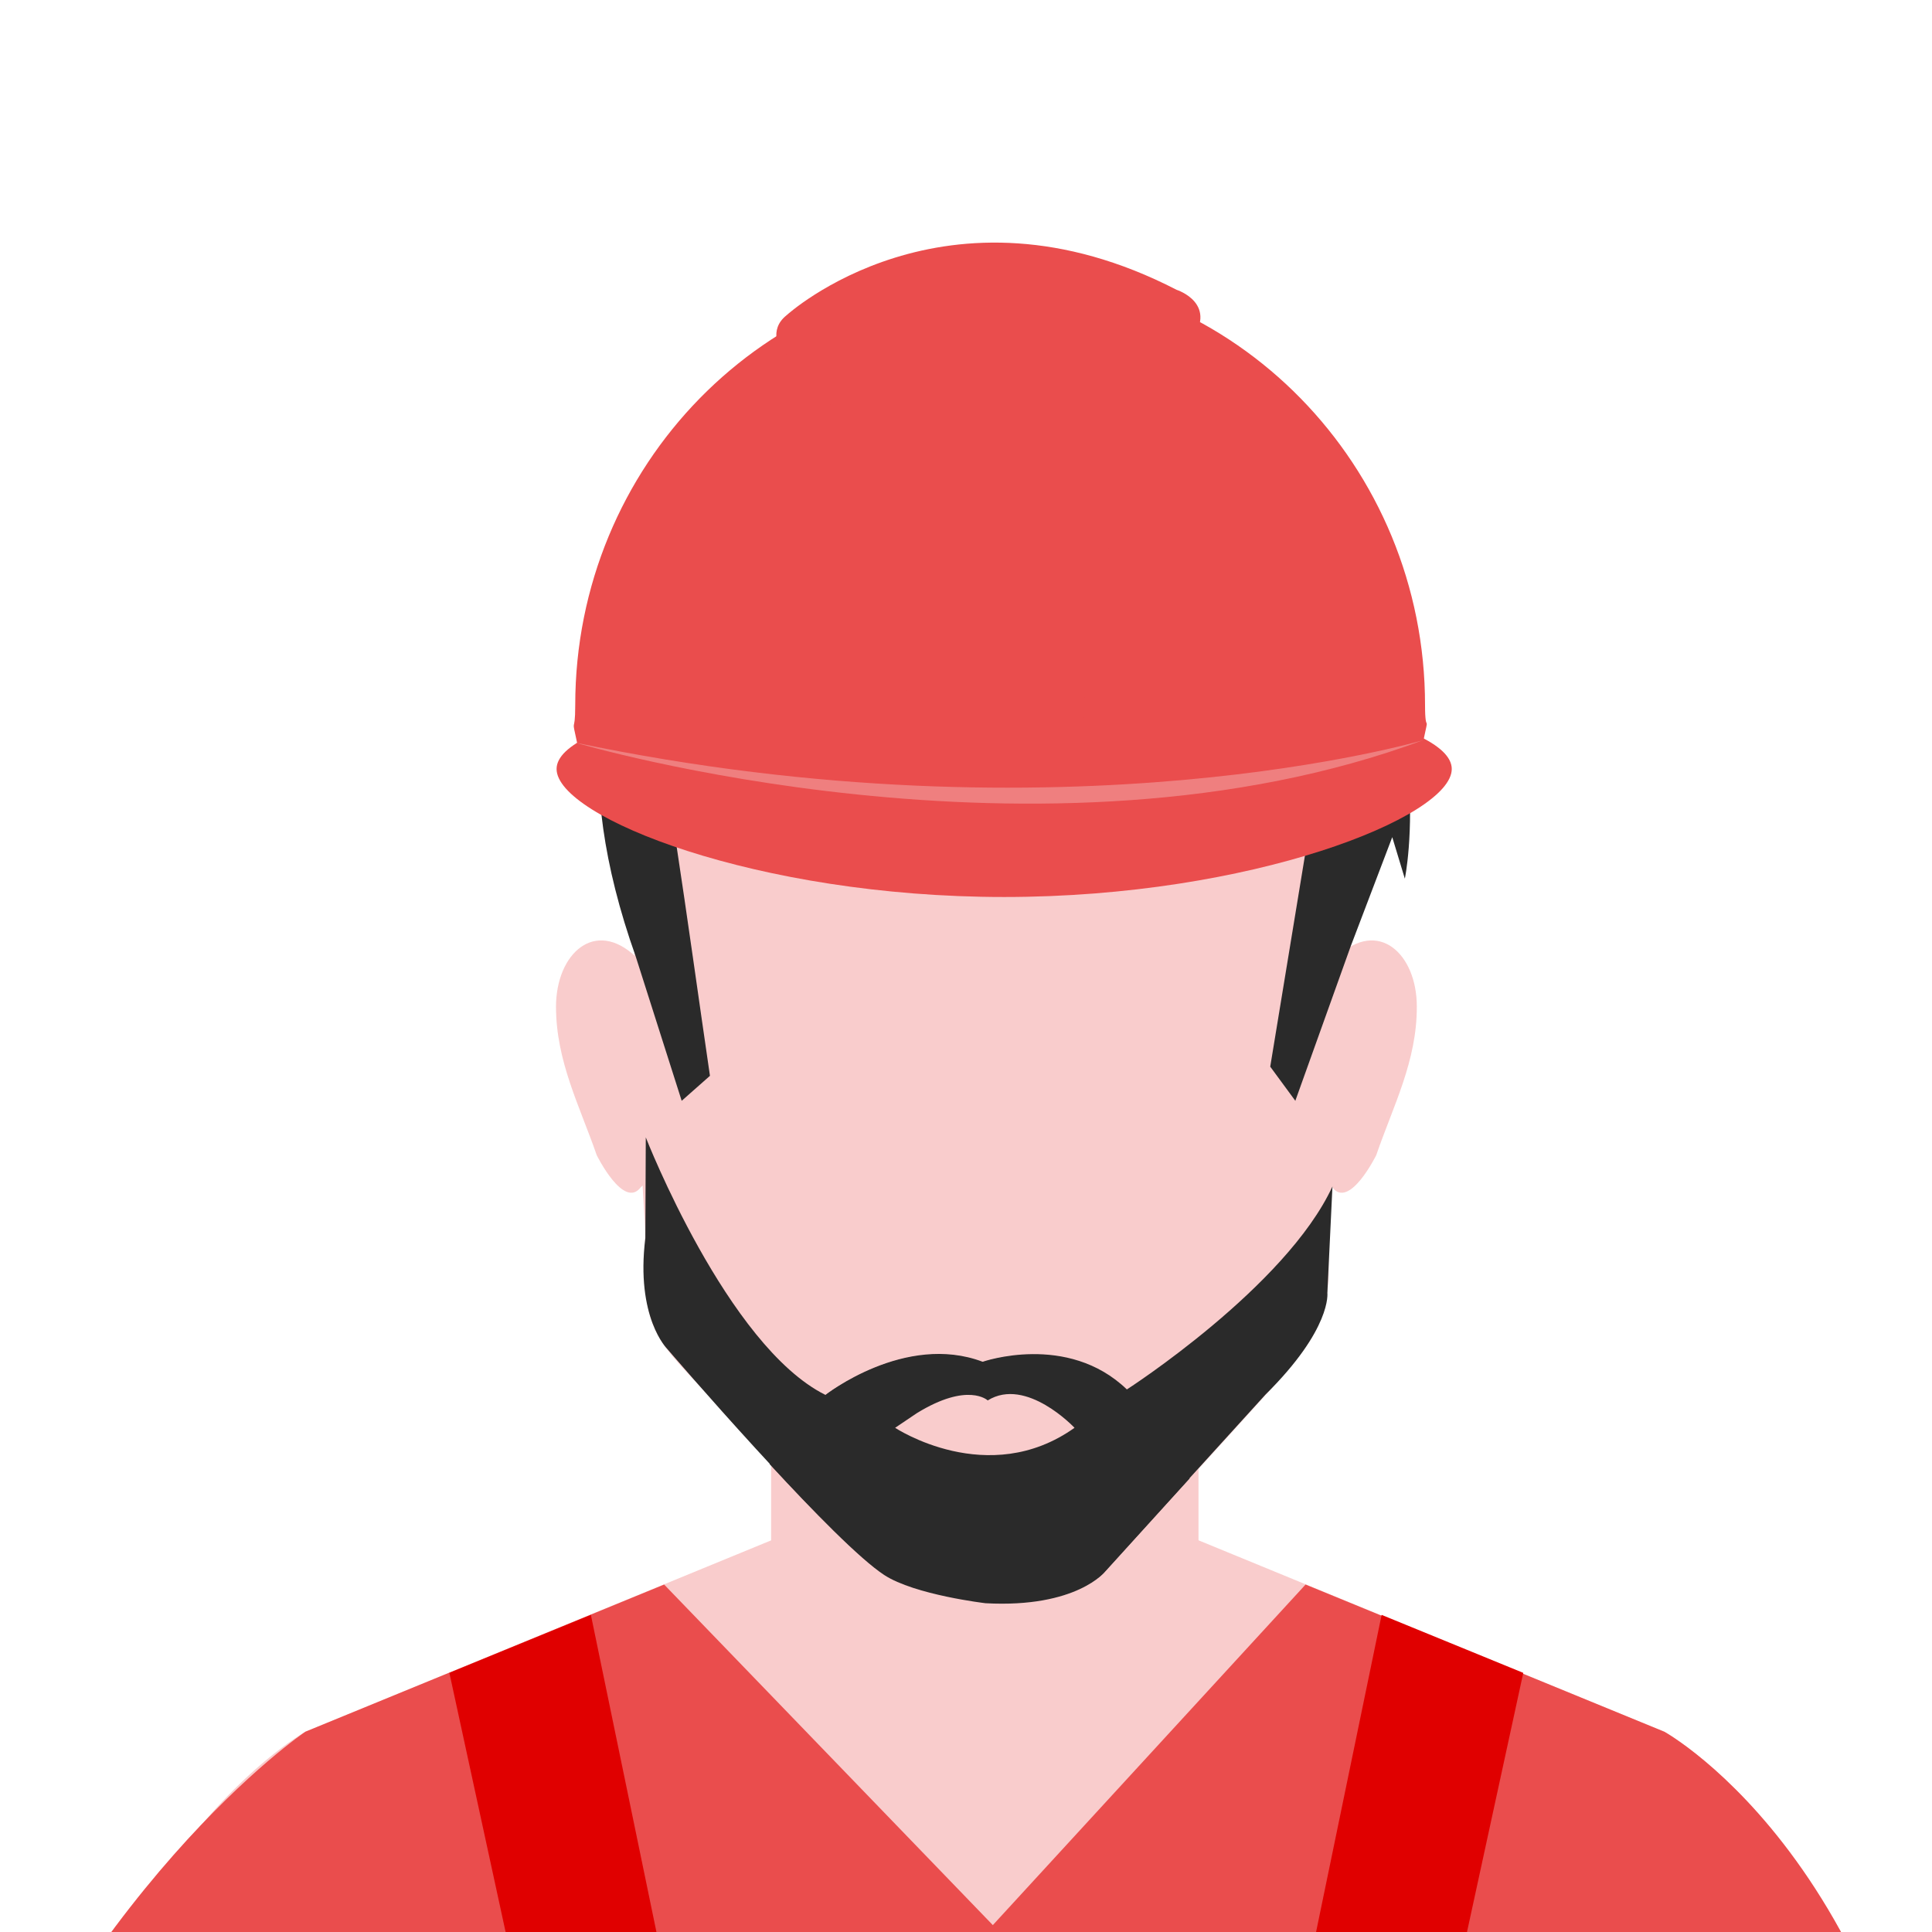 <svg width="70" height="70" viewBox="0 0 70 70" fill="none" xmlns="http://www.w3.org/2000/svg">
<g clip-path="url(#clip0_1448_12243)">
<path d="M43.424 44.917H27.939V58.065H43.424V44.917Z" fill="#F9CCCC"/>
<path d="M70.562 84.727C69.625 67.893 60.302 62.744 60.302 62.744L42.743 55.528H28.626L11.066 62.744C11.066 62.744 1.738 67.893 0.806 84.727" fill="#F9CCCC"/>
<path d="M60.303 62.744L47.303 57.411L35.972 69.75L24.063 57.411L11.062 62.744C11.062 62.744 2.82 68.298 -2.358 81.747L10.698 89.356L16.195 84.728L19.284 121.306H52.082L54.31 84.728L55.381 88.471L70.563 84.728C69.626 67.894 60.303 62.744 60.303 62.744Z" fill="#EA4D4D"/>
<path d="M27.505 88H22.224L16.282 60.611L21.409 58.51L27.505 88Z" fill="#E00000"/>
<path d="M43.963 88H49.244L55.191 60.611L50.059 58.51L43.963 88Z" fill="#E00000"/>
<path d="M22.829 28.066C23.003 33.451 23.019 38.866 23.357 44.23C23.439 45.575 23.157 47.012 23.782 48.27C24.202 49.109 25.047 49.855 25.662 50.561C27.726 52.924 29.965 55.158 32.275 57.28C32.275 57.28 35.379 59.091 39.728 57.28C40.901 55.987 42.089 54.698 43.262 53.399C44.159 52.412 45.06 51.43 45.947 50.438C47.35 48.873 48.159 48.004 48.139 45.913C48.123 44.317 48.323 42.717 48.354 41.121C48.426 37.562 48.697 34.008 48.815 30.449C48.841 29.677 48.979 28.838 48.912 28.066C48.907 28.056 47.867 15.839 34.836 16.294C34.836 16.294 25.314 16.969 22.824 28.066H22.829Z" fill="#F9CCCC"/>
<path d="M47.723 42.533L48.266 43.014C48.886 43.842 49.864 41.853 49.864 41.853C50.479 40.063 51.34 38.447 51.334 36.468C51.334 34.556 49.936 33.262 48.445 34.663L47.723 42.533Z" fill="#F9CCCC"/>
<path d="M23.761 42.533L23.218 43.014C22.599 43.842 21.62 41.853 21.62 41.853C21 40.063 20.145 38.447 20.145 36.468C20.15 34.556 21.549 33.262 23.034 34.663L23.761 42.533Z" fill="#F9CCCC"/>
<path d="M46.93 39.889L48.933 34.3L50.444 30.332L50.9 31.835C50.9 31.835 52.257 25.505 47.724 17.123L49.01 18.366C49.01 18.366 48.287 12.818 38.534 12.475L39.897 11.8C39.897 11.8 29.334 12.843 27.936 17.763C27.936 17.763 18.199 21.056 23.034 34.658L24.699 39.884L25.723 38.979C25.303 36.115 24.909 33.247 24.473 30.388C24.197 28.542 24.007 27.003 24.755 25.29C25.339 23.94 26.246 22.989 27.793 22.835C29.391 22.672 30.81 23.485 32.157 24.236C33.612 25.05 35.01 25.561 36.7 25.351C37.833 25.208 38.939 24.758 39.922 24.191C39.922 24.191 47.068 20.683 48.016 26.527L46.023 38.647L46.94 39.895" fill="#2A2A2A"/>
<path d="M52.6 27.862C52.6 29.606 45.337 32.5 36.383 32.5C27.429 32.5 20.166 29.606 20.166 27.862C20.166 26.118 27.429 24.697 36.383 24.697C45.337 24.697 52.6 26.113 52.6 27.862Z" fill="#EA4D4D"/>
<path d="M51.576 26.814C51.806 25.735 51.632 26.696 51.632 25.55C51.632 16.867 44.738 9.826 36.24 9.826C27.742 9.826 20.842 16.867 20.842 25.55C20.842 26.696 20.683 25.862 20.914 26.936C20.914 26.936 38.304 31.247 51.576 26.814Z" fill="#EA4D4D"/>
<path d="M32.961 27.846C32.961 27.846 32.997 15.993 28.285 12.689C28.285 12.689 27.818 11.968 28.494 11.426C28.494 11.426 34.237 6.17 42.632 10.501C42.632 10.501 44.23 11.007 43.073 12.47C43.073 12.47 39.241 18.407 39.185 27.846H32.966H32.961Z" fill="#EA4D4D"/>
<path d="M51.576 26.814C51.576 26.814 38.662 30.634 20.842 26.906C20.842 26.906 37.771 31.943 51.576 26.814Z" fill="#EF7F7F"/>
<path d="M32.039 57.041C33.146 57.762 35.717 58.063 35.717 58.063C39.026 58.242 40.056 56.908 40.056 56.908L45.844 50.536C48.262 48.143 48.093 46.844 48.093 46.844L48.277 42.988C46.592 46.634 40.829 50.342 40.829 50.342C38.673 48.266 35.604 49.34 35.604 49.34C32.792 48.276 29.908 50.541 29.908 50.541C26.348 48.767 23.398 41.209 23.398 41.209L23.382 44.86C23.024 47.734 24.171 48.869 24.171 48.869C24.171 48.869 30.093 55.773 32.044 57.046L32.039 57.041Z" fill="#2A2A2A"/>
<path d="M42.969 53.317C42.349 52.305 41.821 51.062 40.817 50.362C40.817 50.362 40.786 50.336 40.766 50.321C40.674 50.259 40.602 50.193 40.535 50.121C38.405 48.388 35.592 49.359 35.592 49.359C32.78 48.301 29.896 50.561 29.896 50.561C29.876 50.551 29.866 50.541 29.85 50.535C28.872 51.139 28.267 52.034 27.883 53.046C29.466 54.764 31.157 56.488 32.038 57.066C33.144 57.787 35.71 58.088 35.71 58.088C39.019 58.267 40.049 56.933 40.049 56.933L43.102 53.568C43.056 53.491 43.015 53.404 42.969 53.322V53.317Z" fill="#2A2A2A"/>
<path d="M35.787 50.74C35.787 50.74 35.075 50.06 33.221 51.2L32.432 51.732C32.432 51.732 35.797 53.962 38.932 51.732C38.932 51.732 37.185 49.871 35.787 50.74Z" fill="#F9CCCC"/>
</g>
<defs>
<clipPath id="clip0_1448_12243">
<rect width="70" height="70" fill="white"/>
</clipPath>
</defs>
</svg>
